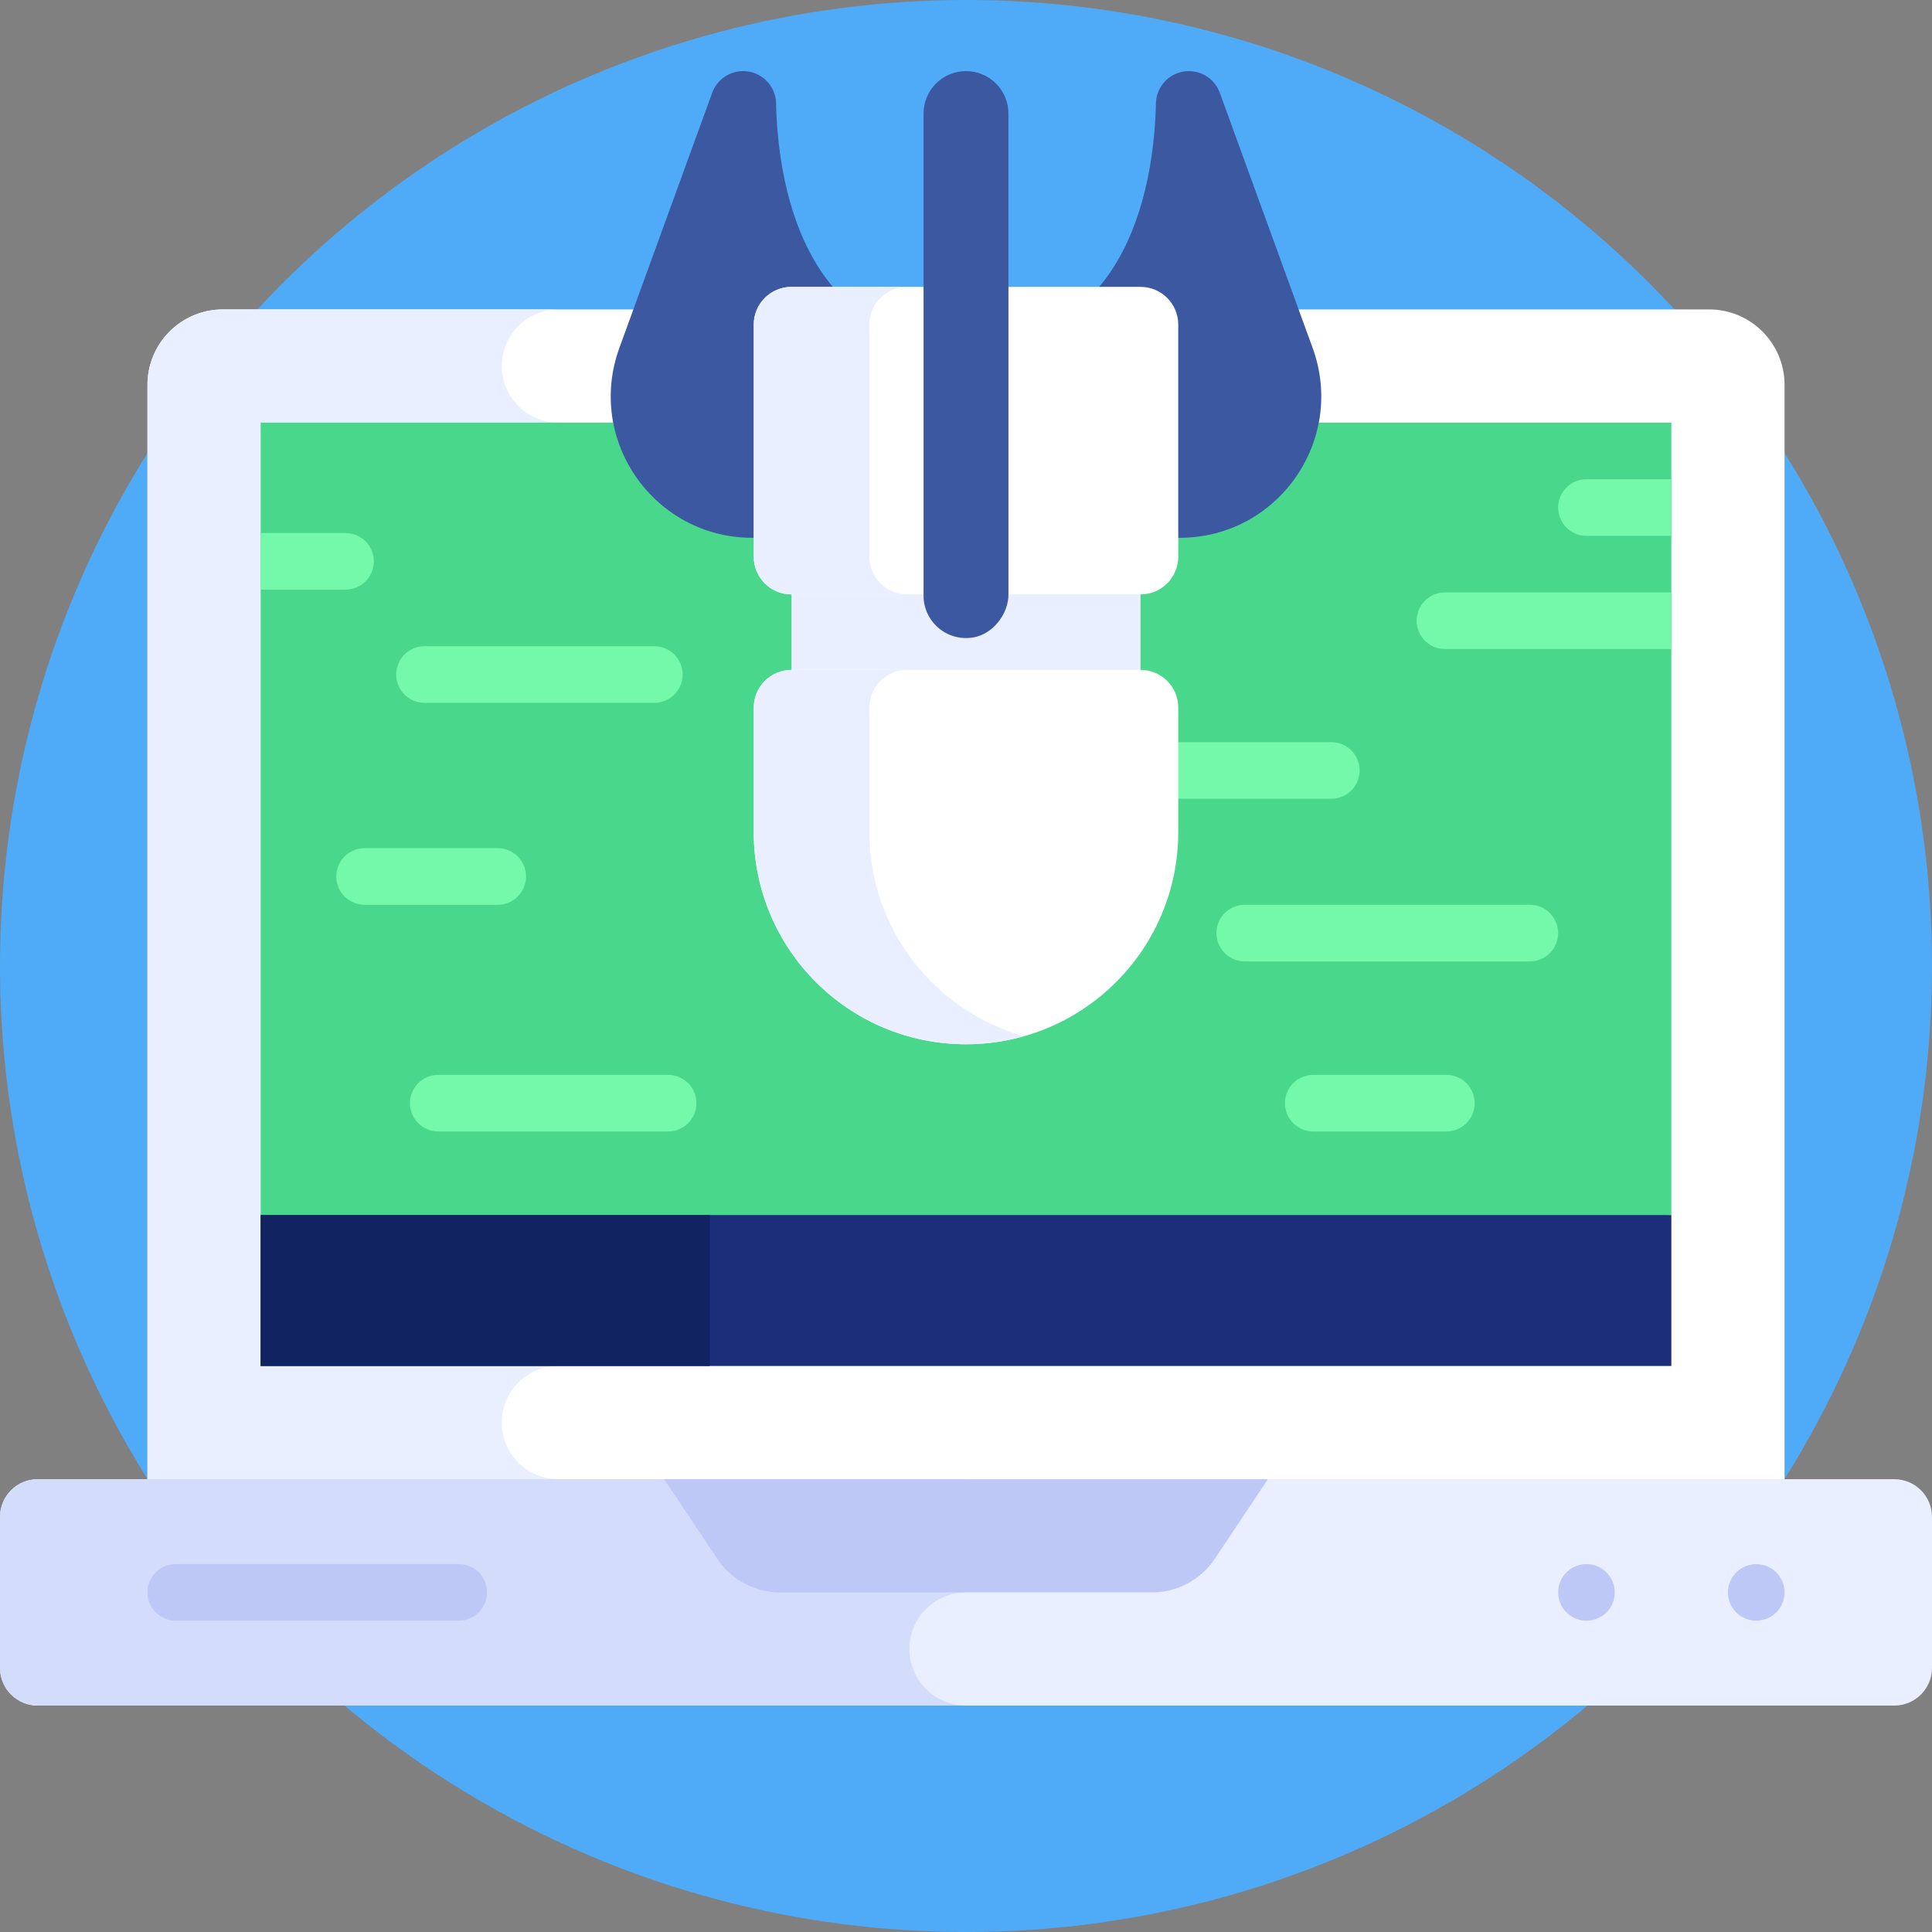 <svg id="Capa_1" enable-background="new 0 0 512 512" height="512" viewBox="0 0 512 512" width="512" xmlns="http://www.w3.org/2000/svg"><rect x="0" y="0" width="512" height="512" fill="#808080" stroke="none"/><g><g><circle cx="256" cy="256" fill="#4fabf7" r="256"/></g><g><path d="m472.923 422h-433.846v-320c0-11.046 8.954-20 20-20h393.846c11.046 0 20 8.954 20 20z" fill="#fff"/></g><g><path d="m147.979 82h-88.902c-11.046 0-20 8.954-20 20v320h108.902v-30c-8.284 0-15-6.716-15-15s6.716-15 15-15v-250c-8.284 0-15-6.716-15-15s6.716-15 15-15z" fill="#e9efff"/></g><g><path d="m69.077 322v-210h373.847v210l-186.924 20z" fill="#49d88b"/></g><g><path d="m173.404 186.258h-60.904c-4.142 0-7.5-3.358-7.5-7.5 0-4.142 3.358-7.5 7.5-7.5h60.904c4.142 0 7.5 3.358 7.5 7.5 0 4.143-3.358 7.5-7.5 7.5z" fill="#73f9a9"/></g><g><path d="m352.817 211.683h-60.904c-4.142 0-7.5-3.358-7.5-7.5 0-4.142 3.358-7.5 7.5-7.5h60.904c4.142 0 7.5 3.358 7.5 7.5 0 4.142-3.358 7.5-7.5 7.5z" fill="#73f9a9"/></g><g><path d="m177.056 299.849h-60.904c-4.142 0-7.5-3.358-7.5-7.5 0-4.142 3.358-7.5 7.5-7.5h60.904c4.142 0 7.5 3.358 7.5 7.5 0 4.142-3.357 7.5-7.5 7.5z" fill="#73f9a9"/></g><g><path d="m405.424 254.78h-75.559c-4.142 0-7.5-3.358-7.5-7.5 0-4.142 3.358-7.5 7.5-7.5h75.559c4.142 0 7.5 3.358 7.5 7.5 0 4.142-3.358 7.5-7.5 7.5z" fill="#73f9a9"/></g><g><path d="m69.077 322h373.847v40h-373.847z" fill="#1c2e7a"/></g><g><path d="m69.077 322h119.029v40h-119.029z" fill="#112360"/></g><g><path d="m442.924 172h-60c-4.142 0-7.5-3.358-7.5-7.5 0-4.142 3.358-7.5 7.5-7.5h60z" fill="#73f9a9"/></g><g><path d="m69.077 141.258h22.5c4.142 0 7.5 3.358 7.5 7.5 0 4.142-3.358 7.5-7.5 7.5h-22.5z" fill="#73f9a9"/></g><g><path d="m442.924 142h-22.5c-4.142 0-7.5-3.358-7.5-7.5 0-4.142 3.358-7.5 7.5-7.5h22.5z" fill="#73f9a9"/></g><g><path d="m131.904 239.78h-35.288c-4.142 0-7.5-3.358-7.5-7.5 0-4.142 3.358-7.5 7.5-7.5h35.288c4.142 0 7.5 3.358 7.5 7.5 0 4.142-3.358 7.5-7.5 7.5z" fill="#73f9a9"/></g><g><path d="m383.306 299.849h-35.288c-4.142 0-7.5-3.358-7.5-7.5 0-4.142 3.358-7.5 7.5-7.5h35.288c4.142 0 7.5 3.358 7.5 7.5 0 4.142-3.358 7.5-7.5 7.5z" fill="#73f9a9"/></g><g><path d="m502 452h-492c-5.523 0-10-4.477-10-10v-40c0-5.523 4.477-10 10-10h492c5.523 0 10 4.477 10 10v40c0 5.523-4.477 10-10 10z" fill="#e9efff"/></g><g><path d="m241 437c0-8.284 6.716-15 15-15v-30h-246c-5.523 0-10 4.477-10 10v40c0 5.523 4.477 10 10 10h246c-8.284 0-15-6.716-15-15z" fill="#d3dcfb"/></g><g><path d="m336 392h-160l14.063 21.094c3.709 5.564 9.954 8.906 16.641 8.906h98.593c6.687 0 12.932-3.342 16.641-8.906z" fill="#bec8f7"/></g><g><circle cx="420.423" cy="422" fill="#bec8f7" r="7.5"/></g><g><circle cx="465.423" cy="422" fill="#bec8f7" r="7.5"/></g><g><path d="m121.577 429.5h-75c-4.142 0-7.5-3.358-7.5-7.5 0-4.142 3.358-7.5 7.5-7.5h75c4.142 0 7.5 3.358 7.5 7.5 0 4.142-3.358 7.5-7.5 7.5z" fill="#bec8f7"/></g><g><g><path d="m199.38 142.525h113.241c26.026 0 44.139-25.864 35.24-50.322l-24.602-67.617c-1.254-3.448-4.532-5.743-8.201-5.743-4.735 0-8.621 3.774-8.723 8.508-.414 19.133-6.107 63.89-50.335 63.89-44.227 0-49.921-44.758-50.335-63.89-.102-4.734-3.988-8.508-8.723-8.508-3.669 0-6.946 2.295-8.201 5.743l-24.601 67.617c-8.899 24.458 9.213 50.322 35.24 50.322z" fill="#3c58a0"/></g><g><path d="m209.751 125.025h92.499v75h-92.499z" fill="#e9efff"/></g><g><path d="m312.25 220.486v-32.961c0-5.523-4.477-10-10-10h-92.5c-5.523 0-10 4.477-10 10v32.961c0 31.066 25.184 56.25 56.25 56.25 31.066 0 56.25-25.184 56.25-56.25z" fill="#fff"/></g><g><path d="m209.75 76.025h92.5c5.523 0 10 4.477 10 10v61.5c0 5.523-4.477 10-10 10h-92.5c-5.523 0-10-4.477-10-10v-61.5c0-5.523 4.477-10 10-10z" fill="#fff"/></g><g><path d="m230.388 220.486v-32.961c0-5.523 4.477-10 10-10h-30.638c-5.523 0-10 4.477-10 10v32.961c0 31.066 25.184 56.25 56.25 56.25 5.313 0 10.447-.752 15.319-2.129-23.617-6.673-40.931-28.368-40.931-54.121z" fill="#e9efff"/></g><g><path d="m230.388 147.525v-61.5c0-5.523 4.477-10 10-10h-30.638c-5.523 0-10 4.477-10 10v61.5c0 5.523 4.477 10 10 10h30.638c-5.523 0-10-4.477-10-10z" fill="#e9efff"/></g><g><path d="m267.25 157.526v-127.433c0-6.213-5.037-11.25-11.25-11.25-6.213 0-11.25 5.037-11.25 11.25v127.749c0 6.818 6.066 12.22 13.096 11.103 5.205-.827 9.404-6.149 9.404-11.419z" fill="#3c58a0"/></g></g></g></svg>